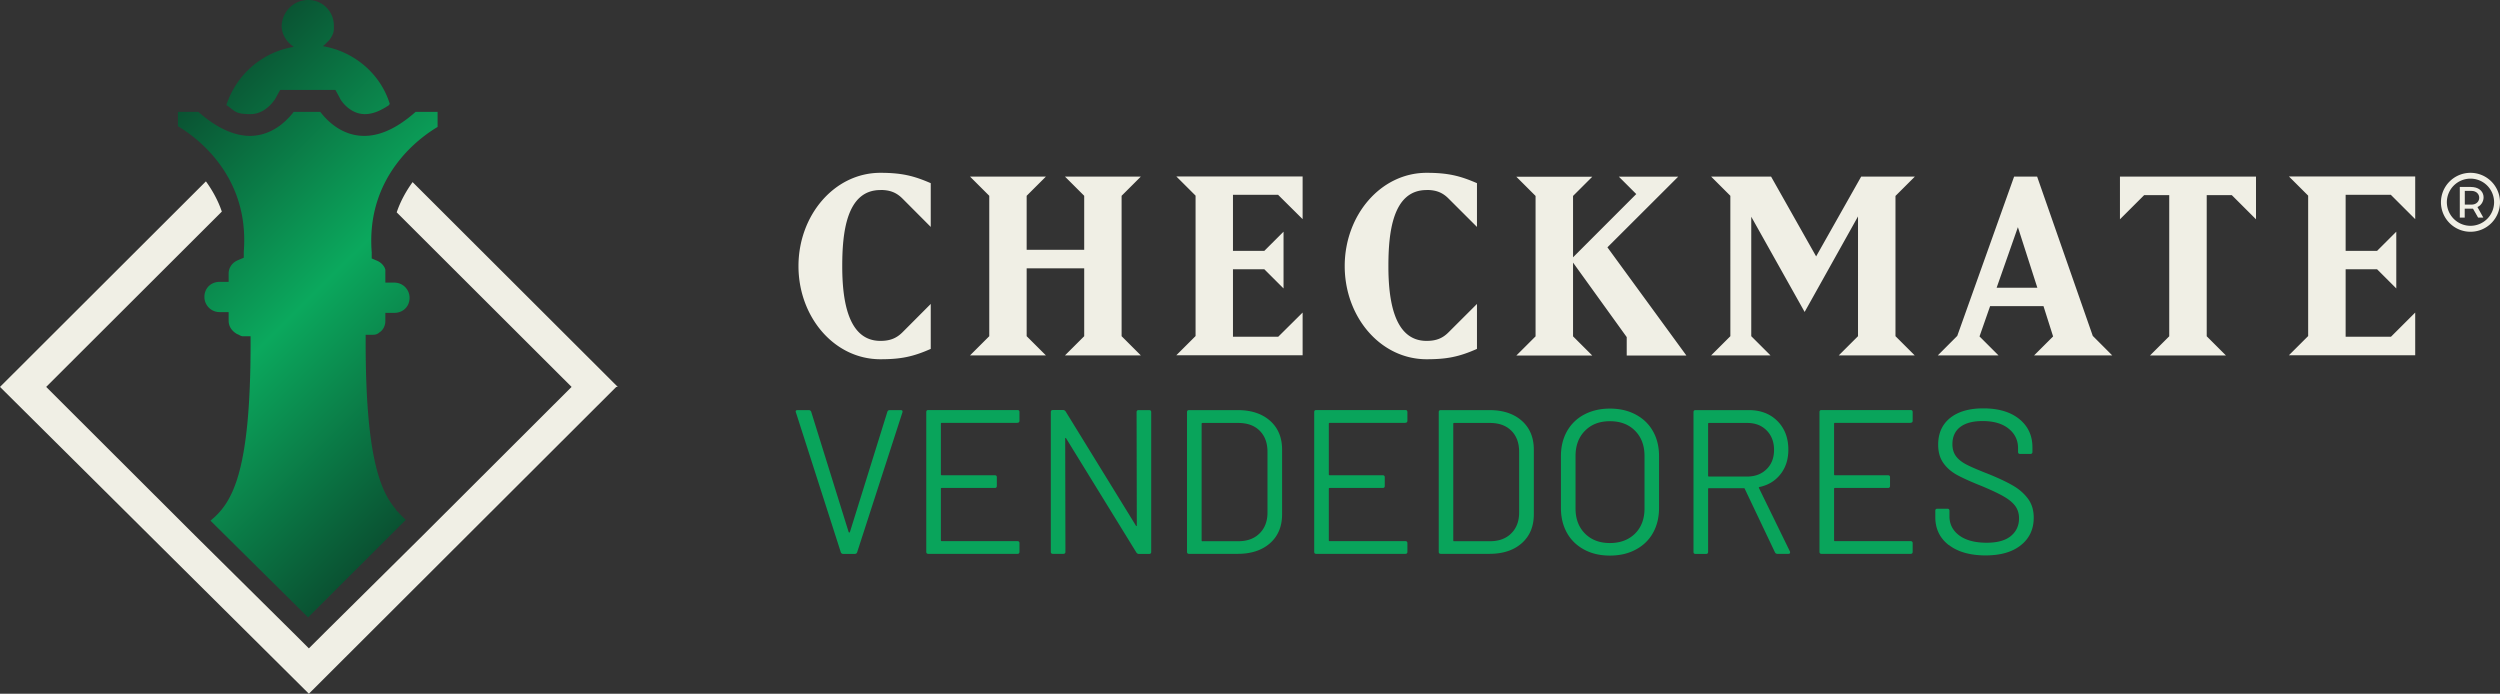 <svg width="382" height="106" fill="none" xmlns="http://www.w3.org/2000/svg"><rect width="100%" height="100%" fill="#333333" stroke="none"/><g clip-path="url(#a)"><path d="M66.864 17.205v2.194c-2.546 1.5-10.99 7.39-10.065 19.167v.924l.81.347c.578.23 1.157.808 1.273 1.385v1.963h1.388a2.318 2.318 0 0 1 2.313 2.31c0 1.385-1.04 2.309-2.313 2.309H58.88v1.27c0 .693-.346 1.386-.925 1.732-.231.231-.578.347-.925.347h-1.157v1.27c0 17.55 2.313 22.747 4.627 25.403 0 .23.347.346.463.577l1.04 1.04-14.922 14.895-14.923-14.78c3.24-2.656 6.131-7.044 6.131-27.02v-1.155h-1.156c-.348 0-.579-.23-.926-.346l-.347-.23c-.578-.463-.925-1.04-.925-1.848v-1.27h-1.389a2.318 2.318 0 0 1-2.313-2.31c0-1.386 1.041-2.31 2.313-2.31h1.389V41.8c0-.923.578-1.731 1.504-2.078l.81-.346v-.924c.925-11.778-7.52-17.667-10.065-19.168V17.09h3.123c3.124 2.772 6.247 4.042 9.023 3.58 2.892-.462 4.743-2.54 5.553-3.58h4.049c.81 1.04 2.66 3.118 5.553 3.58 2.892.462 5.9-.808 9.023-3.58h3.586-.231v.116Zm-7.404-1.27h.116c-1.389-4.62-5.437-8.083-10.296-8.891.116 0 .347-.231.347-.231l.347-.347.347-.346c.347-.462.694-1.04.694-1.732v-.462A3.897 3.897 0 0 0 47.082 0c-2.198 0-3.933 1.732-4.049 3.926 0 1.386.81 2.54 1.851 3.233-4.858.808-8.791 4.272-10.295 8.891 1.388.924 1.272 1.386 3.701 1.386 2.43 0 3.818-2.425 3.818-2.425l.694-1.27h8.445l.694 1.27c0 .115 1.388 2.425 3.817 2.425 1.157 0 2.314-.462 3.702-1.386v-.115Z" fill="url(#b)"/><path d="M94.164 59.12 69.06 84.177l-15.964 15.935-5.9 5.888L0 59.12l31.465-31.407c.926 1.27 1.851 2.887 2.43 4.619L7.056 59.12l21.632 21.593 1.157 1.155 14.922 14.78 2.43 2.424 2.429-2.425 14.923-14.78 1.157-1.154L87.339 59.12 60.617 32.447c.578-1.732 1.503-3.349 2.429-4.619l31.35 31.292h-.232ZM365.342 29.79l3.702 3.695v-6.523h-19.296l2.939 2.932v21.454l-2.939 2.933h19.296v-6.524l-3.702 3.695h-6.929V41.141h4.801l2.938 2.933v-8.672l-2.938 2.933h-4.801v-8.568h6.929v.023Zm-41.413-2.805v6.523l3.701-3.695h3.829v21.57l-2.938 2.933h11.603l-2.938-2.933v-21.57h3.829l3.701 3.695v-6.523h-20.799.012Zm-1.18 27.32-2.973-2.98-8.503-24.34h-3.517l-8.687 24.34-2.973 2.98h9.277l-2.903-2.899 1.619-4.63h8.156l1.469 4.63-2.904 2.898h11.95-.011ZM305.084 43.97l3.251-9.26 2.973 9.26h-6.224Zm-15.432-14.052 2.939-2.933h-8.202l-6.883 12.193-6.883-12.193h-9.162l2.938 2.933V51.37l-2.938 2.933h9.069l-2.938-2.933V33.117l8.156 14.549 8.155-14.595V51.37l-2.938 2.933h11.603l-2.939-2.933V29.917h.023Zm-31.985 24.386-12.054-16.512 10.816-10.796h-9.069l2.66 2.656-9.659 9.665V29.94l2.938-2.933h-11.602l2.938 2.933v21.454l-2.938 2.932h11.602l-2.938-2.932v-11.27l8.202 11.385v2.818h9.115-.023l.012-.024Zm-39.69-25.276c1.4 0 2.406.347 3.366 1.317l4.338 4.33v-6.686c-2.556-1.108-4.396-1.582-7.693-1.582-7.033 0-12.516 6.49-12.516 14.249 0 7.76 5.448 14.237 12.516 14.237 3.02 0 4.917-.346 7.693-1.582v-6.87l-4.338 4.33c-.96.97-1.966 1.316-3.366 1.316-5.021 0-5.83-6.362-5.83-11.42 0-5.057.624-11.627 5.83-11.627v-.012Zm-22.662.762 3.725 3.695v-6.523h-19.296l2.939 2.932v21.454l-2.939 2.933h19.296v-6.524l-3.725 3.695h-6.918V41.141h4.789l2.939 2.933v-8.672l-2.939 2.933h-4.789v-8.568h6.918v.023Zm-23.934.128 2.938-2.933h-11.591l2.938 2.933v8.255h-8.792v-8.256l2.939-2.932h-11.592l2.939 2.933V51.37l-2.939 2.933h11.592l-2.939-2.933V41.002h8.792v10.37l-2.938 2.932h11.591l-2.938-2.933V29.917Zm-36.856-.89c1.4 0 2.406.347 3.378 1.317l4.315 4.33v-6.686c-2.557-1.108-4.396-1.582-7.693-1.582-7.033 0-12.517 6.49-12.517 14.249 0 7.76 5.449 14.237 12.517 14.237 3.019 0 4.916-.346 7.693-1.582v-6.87l-4.315 4.33c-.972.97-1.99 1.316-3.378 1.316-5.021 0-5.83-6.362-5.83-11.42 0-5.057.624-11.627 5.83-11.627v-.012ZM377.489 34.502a3.611 3.611 0 0 1-3.61-3.603 3.611 3.611 0 0 1 3.61-3.603 3.61 3.61 0 0 1 3.609 3.603 3.61 3.61 0 0 1-3.609 3.603Zm0-8.095a4.513 4.513 0 0 0-4.512 4.503 4.513 4.513 0 0 0 4.512 4.504A4.513 4.513 0 0 0 382 30.91a4.513 4.513 0 0 0-4.511-4.503Z" fill="#F0EFE5"/><path d="M377.627 31.268h-1.006v-2.101h1.006c1.597 0 1.597 2.101 0 2.101Zm-.092-2.702h-1.678v4.688h.752V31.88h1.261l.787 1.374h.798l-.902-1.616c1.388-.624 1.388-3.072-1.03-3.072h.023-.011Z" fill="#F0EFE5"/><path d="m128.475 84.385-6.86-21.374-.035-.127c0-.15.093-.219.289-.219h1.701c.185 0 .312.08.382.254l5.726 18.394s.058.058.092.058c.035 0 .07-.023.093-.058l5.726-18.394c.058-.173.185-.254.382-.254h1.666c.231 0 .312.116.254.346l-6.918 21.374c-.058.173-.185.254-.381.254h-1.736c-.185 0-.312-.081-.381-.254Zm26.988-19.769h-11.568c-.081 0-.127.047-.127.127v7.748c0 .081.046.127.127.127h8.109c.208 0 .312.104.312.312v1.316c0 .208-.104.312-.312.312h-8.109c-.081 0-.127.046-.127.127v7.875c0 .081.046.127.127.127h11.568c.208 0 .312.104.312.312v1.316c0 .208-.104.312-.312.312h-13.616c-.208 0-.312-.104-.312-.312v-21.35c0-.208.104-.312.312-.312h13.616c.208 0 .312.104.312.312v1.316c0 .208-.104.312-.312.312v.023Zm18.52-1.951h1.608c.209 0 .313.104.313.312v21.35c0 .208-.104.312-.313.312h-1.573c-.15 0-.278-.07-.382-.22l-10.723-17.424c-.023-.058-.047-.092-.093-.08-.046 0-.058.045-.058.103l.035 17.297c0 .208-.104.312-.312.312h-1.608c-.208 0-.313-.104-.313-.312v-21.35c0-.208.105-.312.313-.312h1.573c.15 0 .278.07.382.22l10.723 17.424c.023.058.058.092.093.08.046 0 .058-.045.058-.103l-.035-17.297c0-.208.104-.312.312-.312Zm7.392 21.662v-21.35c0-.208.104-.312.313-.312h7.426c2.071 0 3.725.543 4.951 1.628 1.227 1.085 1.84 2.563 1.84 4.422v9.861c0 1.86-.613 3.338-1.84 4.423-1.226 1.085-2.88 1.628-4.951 1.628h-7.426c-.209 0-.313-.104-.313-.312v.012Zm2.36-1.628h5.472c1.365 0 2.452-.393 3.25-1.19.81-.796 1.215-1.859 1.215-3.198v-9.26c0-1.363-.393-2.437-1.191-3.234-.799-.796-1.886-1.189-3.274-1.189h-5.472c-.081 0-.127.046-.127.127v17.828c0 .081.046.127.127.127V82.7Zm31.003-18.083H203.17c-.081 0-.128.047-.128.127v7.748c0 .081.047.127.128.127h8.109c.208 0 .312.104.312.312v1.316c0 .208-.104.312-.312.312h-8.109c-.081 0-.128.046-.128.127v7.875c0 .081.047.127.128.127h11.568c.208 0 .312.104.312.312v1.316c0 .208-.104.312-.312.312h-13.616c-.208 0-.312-.104-.312-.312v-21.35c0-.208.104-.312.312-.312h13.616c.208 0 .312.104.312.312v1.316c0 .208-.104.312-.312.312v.023Zm5.101 19.71v-21.35c0-.207.104-.311.312-.311h7.427c2.071 0 3.725.543 4.951 1.628 1.226 1.085 1.84 2.563 1.84 4.422v9.861c0 1.86-.614 3.338-1.84 4.423s-2.88 1.628-4.951 1.628h-7.427c-.208 0-.312-.104-.312-.312v.012Zm2.348-1.627h5.472c1.365 0 2.452-.393 3.251-1.19.809-.796 1.214-1.859 1.214-3.198v-9.26c0-1.363-.393-2.437-1.191-3.234-.798-.796-1.886-1.189-3.274-1.189h-5.472c-.081 0-.127.046-.127.127v17.828c0 .081.046.127.127.127V82.7Zm19.874 1.282c-1.133-.612-2.013-1.455-2.626-2.552s-.925-2.368-.925-3.81v-7.91c0-1.444.312-2.714.925-3.81a6.427 6.427 0 0 1 2.626-2.553c1.134-.6 2.441-.912 3.933-.912 1.493 0 2.8.3 3.945.912 1.145.612 2.025 1.455 2.638 2.552.624 1.097.925 2.367.925 3.81v7.91c0 1.444-.312 2.714-.925 3.81-.613 1.098-1.504 1.952-2.638 2.553-1.145.611-2.452.912-3.945.912-1.492 0-2.799-.3-3.933-.912Zm7.774-2.448c.96-.959 1.446-2.24 1.446-3.834v-8.037c0-1.593-.486-2.875-1.446-3.845-.96-.97-2.244-1.455-3.841-1.455-1.596 0-2.845.485-3.805 1.455-.961.97-1.446 2.252-1.446 3.845V77.7c0 1.593.485 2.864 1.446 3.834.96.958 2.232 1.443 3.805 1.443 1.574 0 2.869-.485 3.841-1.444Zm21.389 2.886-4.627-9.734c-.023-.058-.058-.092-.127-.092h-5.345c-.081 0-.127.046-.127.127v9.607c0 .208-.104.312-.312.312h-1.608c-.208 0-.312-.104-.312-.312v-21.35c0-.208.104-.312.312-.312h8.144c1.804 0 3.262.566 4.372 1.674 1.111 1.12 1.666 2.575 1.666 4.377 0 1.466-.393 2.713-1.191 3.73-.798 1.027-1.874 1.685-3.239 1.974-.081.046-.104.092-.058.161l4.72 9.665s.034.092.034.162c0 .15-.081.22-.254.22h-1.666c-.185 0-.312-.07-.382-.22v.011Zm-10.226-19.676v7.945c0 .08.046.127.127.127h5.854c1.214 0 2.198-.381 2.961-1.132.764-.75 1.134-1.732 1.134-2.944 0-1.213-.382-2.206-1.134-2.968-.752-.762-1.735-1.143-2.961-1.143h-5.854c-.081 0-.127.046-.127.127v-.012Zm30.945-.127h-11.568c-.081 0-.128.047-.128.127v7.748c0 .081.047.127.128.127h8.109c.208 0 .312.104.312.312v1.316c0 .208-.104.312-.312.312h-8.109c-.081 0-.128.046-.128.127v7.875c0 .081.047.127.128.127h11.568c.208 0 .312.104.312.312v1.316c0 .208-.104.312-.312.312h-13.616c-.208 0-.312-.104-.312-.312v-21.35c0-.208.104-.312.312-.312h13.616c.208 0 .312.104.312.312v1.316c0 .208-.104.312-.312.312v.023Zm5.83 18.672c-1.377-1.063-2.059-2.495-2.059-4.273v-.97c0-.207.104-.311.312-.311h1.539c.208 0 .312.104.312.311v.843c0 1.213.509 2.194 1.504 2.933 1.006.74 2.406 1.109 4.188 1.109 1.619 0 2.845-.335 3.678-1.016.833-.682 1.261-1.582 1.261-2.714 0-.727-.197-1.362-.578-1.882-.382-.52-.984-1.016-1.793-1.478-.81-.462-1.944-.993-3.413-1.605-1.573-.624-2.799-1.178-3.667-1.651-.868-.474-1.573-1.074-2.105-1.825-.532-.75-.799-1.674-.799-2.806 0-1.755.614-3.117 1.84-4.099 1.226-.97 2.903-1.455 5.043-1.455 2.326 0 4.165.543 5.507 1.629 1.342 1.085 2.013 2.528 2.013 4.33v.692c0 .208-.104.312-.313.312h-1.573c-.208 0-.312-.104-.312-.312v-.565c0-1.213-.475-2.206-1.435-2.98-.948-.773-2.279-1.166-3.979-1.166-1.492 0-2.626.3-3.424.912-.798.612-1.192 1.49-1.192 2.633 0 .75.197 1.374.579 1.87.381.497.948.924 1.665 1.282.729.37 1.84.843 3.355 1.432 1.527.624 2.765 1.213 3.69 1.755.937.543 1.689 1.213 2.268 1.998.578.785.867 1.744.867 2.875 0 1.755-.647 3.164-1.955 4.203-1.295 1.051-3.1 1.57-5.414 1.57-2.313 0-4.245-.53-5.61-1.604v.023Z" fill="#09A45B"/></g><defs><linearGradient id="b" x1="22.766" y1="21.5" x2="71.32" y2="70.144" gradientUnits="userSpaceOnUse"><stop stop-color="#0A5232"/><stop offset=".5" stop-color="#0BA85D"/><stop offset="1" stop-color="#0A5232"/></linearGradient><clipPath id="a"><path fill="#fff" d="M0 0h382v106H0z"/></clipPath></defs></svg>